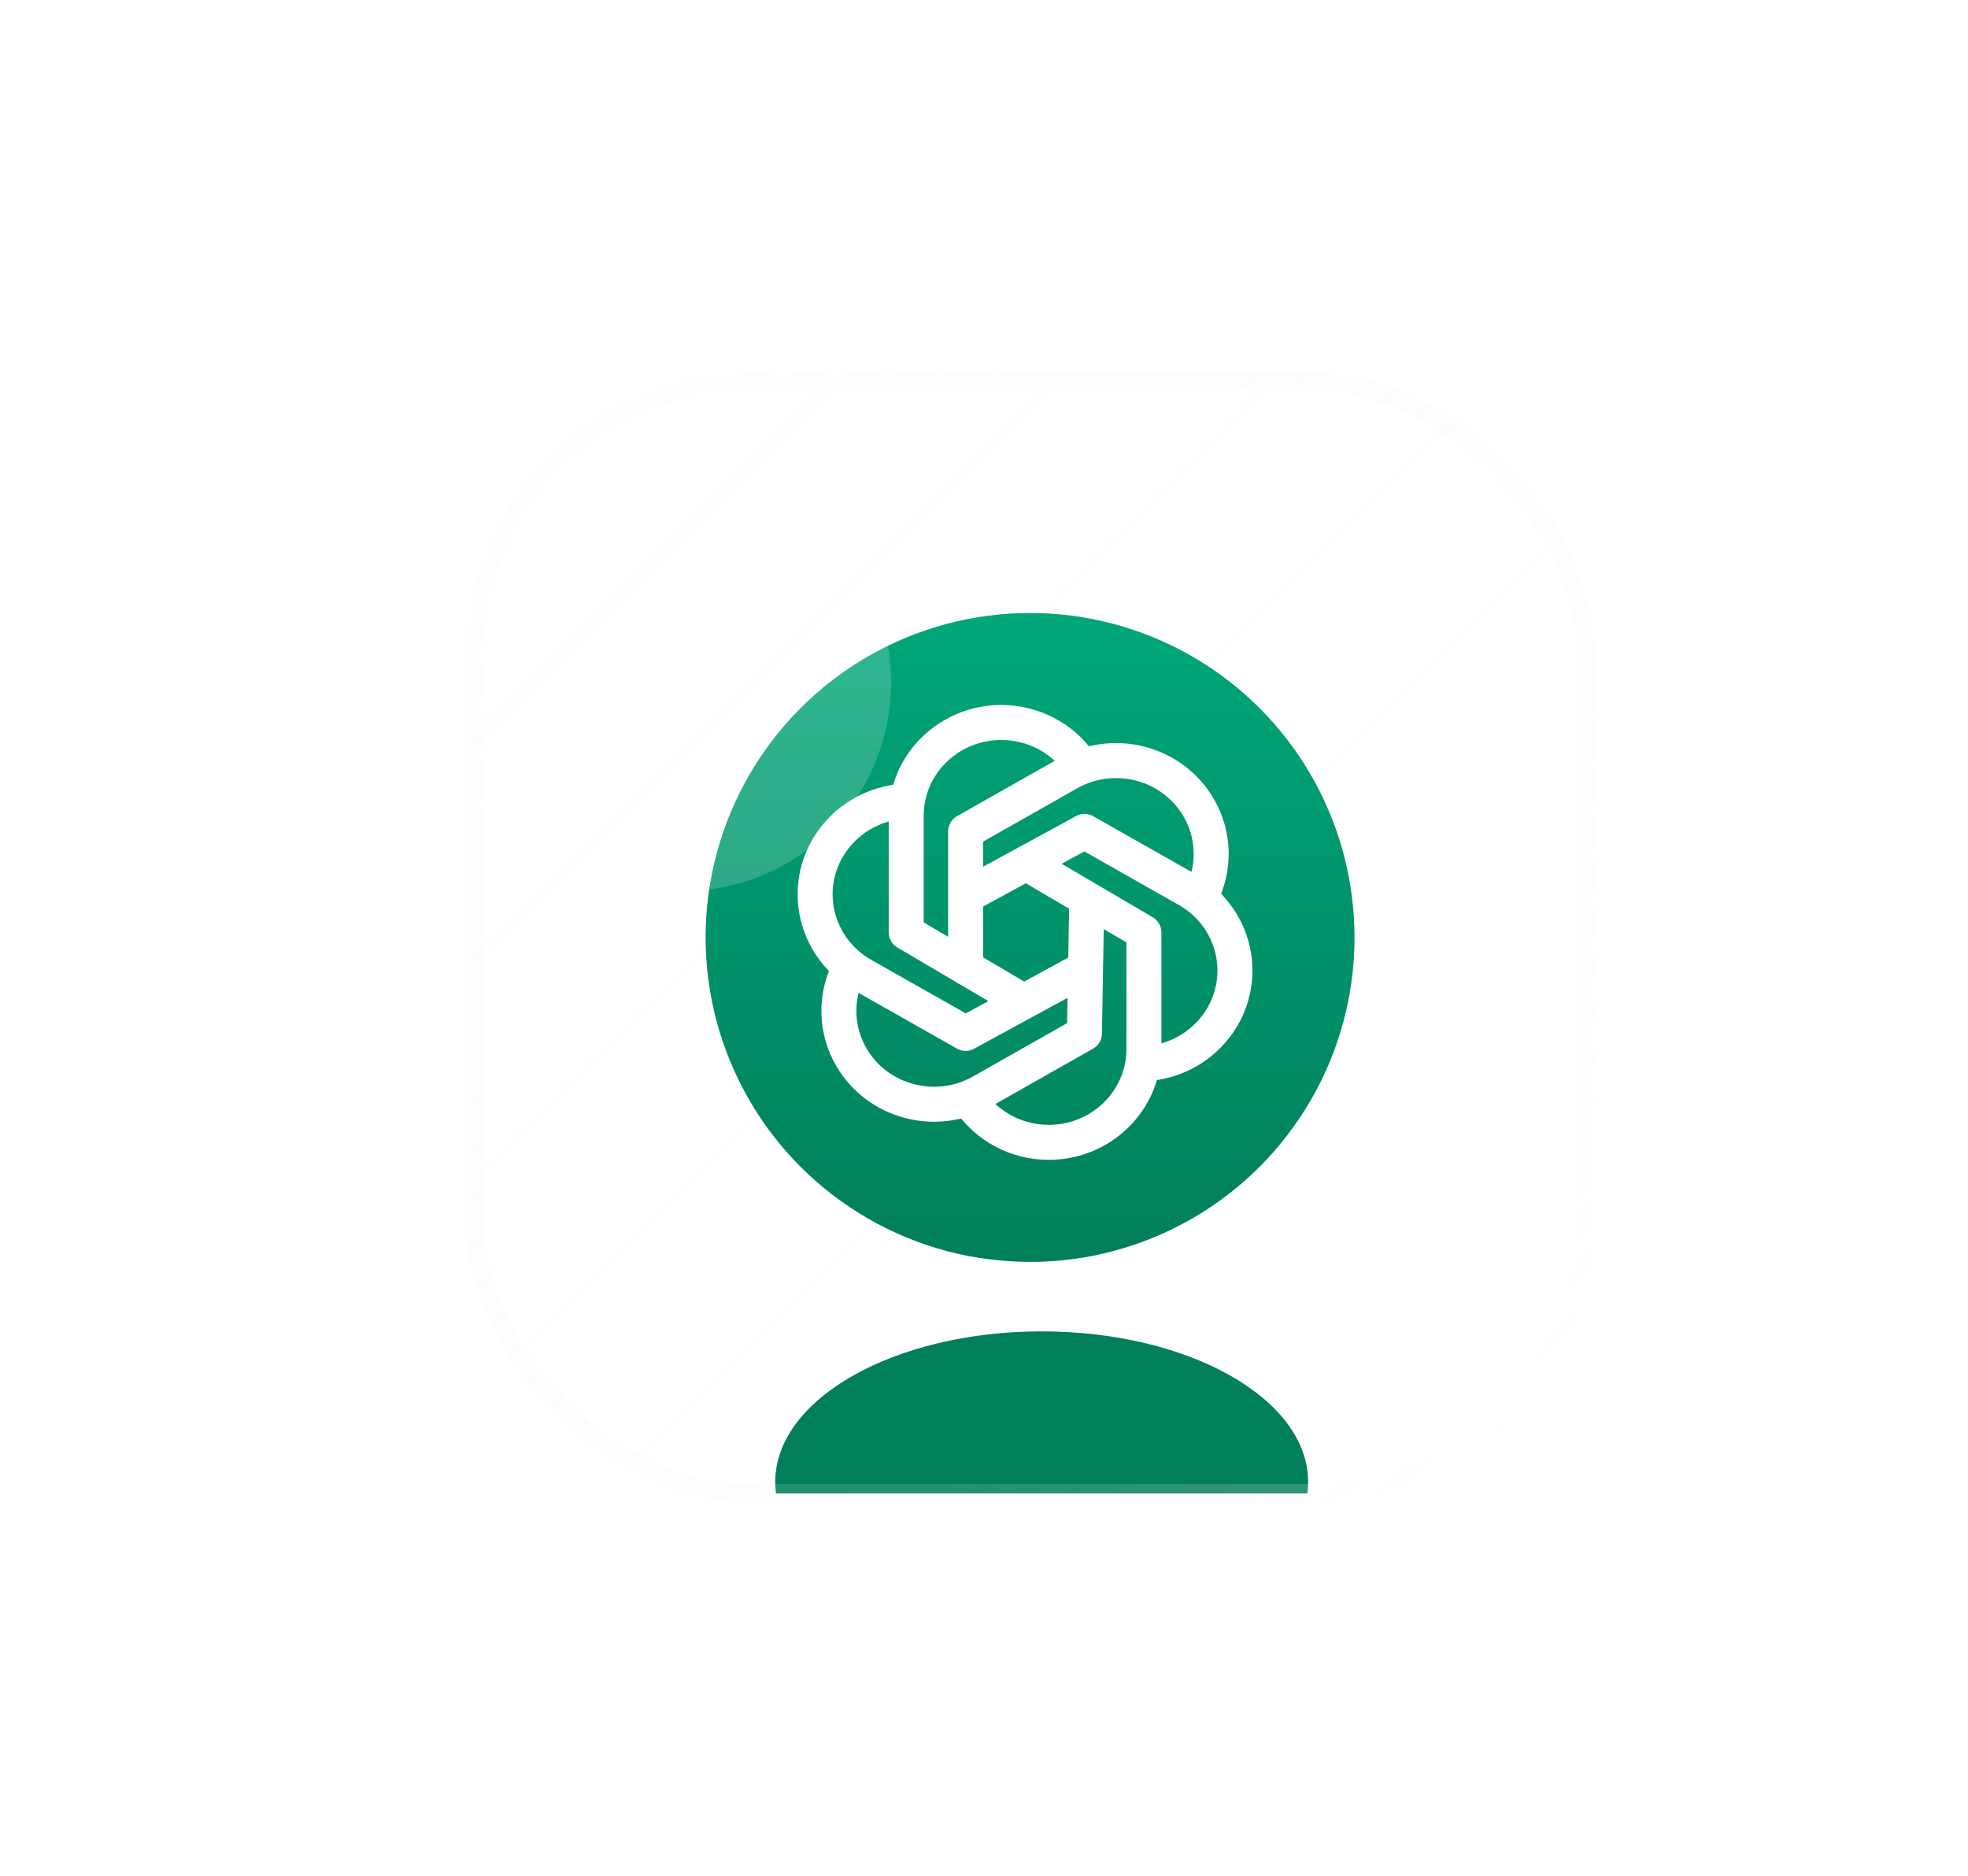 <?xml version="1.0" encoding="UTF-8"?> <svg xmlns="http://www.w3.org/2000/svg" width="150" height="143" viewBox="0 0 150 143" fill="none"><g filter="url(#filter0_di_4043_228)"><g clip-path="url(#clip0_4043_228)"><rect x="22" y="22" width="84.769" height="84.769" rx="21.192" fill="url(#paint0_linear_4043_228)" fill-opacity="0.04" shape-rendering="crispEdges"></rect><g style="mix-blend-mode:plus-lighter" opacity="0.5" filter="url(#filter1_f_4043_228)"><circle cx="64.383" cy="64.385" r="24.724" fill="url(#paint1_linear_4043_228)"></circle><path d="M73.592 71.946L74.69 64.968H67.82V60.441C67.82 58.532 68.778 56.669 71.855 56.669H74.981V50.728C74.981 50.728 72.145 50.257 69.436 50.257C63.775 50.257 60.078 53.599 60.078 59.649V64.968H53.789V71.946H60.078V88.817C61.341 89.01 62.633 89.109 63.949 89.109C65.265 89.109 66.557 89.01 67.82 88.817V71.946H73.592Z" fill="white"></path></g><circle cx="64.383" cy="64.385" r="24.724" fill="url(#paint2_linear_4043_228)"></circle><path d="M63.547 69.067L54.942 64V55.111C54.942 51.182 58.187 48 62.189 48C64.672 48 66.864 49.227 68.171 51.095" stroke="white" stroke-width="2.667" stroke-linecap="round" stroke-linejoin="round"></path><path d="M59.733 76.765C60.402 77.763 61.306 78.582 62.367 79.146C63.428 79.711 64.612 80.004 65.814 80C69.814 80 73.06 76.818 73.06 72.889V64L64.285 58.839" stroke="white" stroke-width="2.667" stroke-linecap="round" stroke-linejoin="round"></path><path d="M59.471 66.667V56.302L67.314 51.858C70.781 49.893 75.213 51.058 77.215 54.459C77.828 55.496 78.163 56.673 78.186 57.877C78.21 59.082 77.922 60.272 77.35 61.332" stroke="white" stroke-width="2.667" stroke-linecap="round" stroke-linejoin="round"></path><path d="M50.649 66.667C50.077 67.727 49.788 68.917 49.812 70.121C49.835 71.325 50.169 72.503 50.782 73.54C52.784 76.941 57.218 78.105 60.685 76.143L68.528 71.698L68.699 61.749" stroke="white" stroke-width="2.667" stroke-linecap="round" stroke-linejoin="round"></path><path d="M73.06 74.009C74.272 73.962 75.453 73.613 76.495 72.993C77.538 72.374 78.409 71.503 79.028 70.461C81.028 67.06 79.841 62.709 76.376 60.747L68.531 56.302L59.537 61.2" stroke="white" stroke-width="2.667" stroke-linecap="round" stroke-linejoin="round"></path><path d="M54.942 53.991C53.73 54.038 52.549 54.387 51.506 55.007C50.464 55.626 49.593 56.497 48.972 57.54C46.971 60.941 48.158 65.291 51.625 67.254L59.471 71.698L68.445 66.809" stroke="white" stroke-width="2.667" stroke-linecap="round" stroke-linejoin="round"></path><g filter="url(#filter2_f_4043_228)"><ellipse cx="65.268" cy="105.886" rx="20.309" ry="11.479" fill="#017E5A"></ellipse></g></g><rect x="22" y="22" width="84.769" height="84.769" rx="21.192" stroke="url(#paint3_linear_4043_228)" stroke-opacity="0.5" stroke-width="1.413" shape-rendering="crispEdges"></rect></g><g style="mix-blend-mode:screen" filter="url(#filter3_f_4043_228)"><circle cx="52.022" cy="52.023" r="15.894" fill="white" fill-opacity="0.18"></circle></g><defs><filter id="filter0_di_4043_228" x="-14.027" y="-14.027" width="163.886" height="156.822" filterUnits="userSpaceOnUse" color-interpolation-filters="sRGB"><feFlood flood-opacity="0" result="BackgroundImageFix"></feFlood><feColorMatrix in="SourceAlpha" type="matrix" values="0 0 0 0 0 0 0 0 0 0 0 0 0 0 0 0 0 0 127 0" result="hardAlpha"></feColorMatrix><feOffset dx="14.128" dy="7.064"></feOffset><feGaussianBlur stdDeviation="14.128"></feGaussianBlur><feComposite in2="hardAlpha" operator="out"></feComposite><feColorMatrix type="matrix" values="0 0 0 0 0 0 0 0 0 0 0 0 0 0 0 0 0 0 0.08 0"></feColorMatrix><feBlend mode="normal" in2="BackgroundImageFix" result="effect1_dropShadow_4043_228"></feBlend><feBlend mode="normal" in="SourceGraphic" in2="effect1_dropShadow_4043_228" result="shape"></feBlend><feColorMatrix in="SourceAlpha" type="matrix" values="0 0 0 0 0 0 0 0 0 0 0 0 0 0 0 0 0 0 127 0" result="hardAlpha"></feColorMatrix><feOffset></feOffset><feGaussianBlur stdDeviation="7.064"></feGaussianBlur><feComposite in2="hardAlpha" operator="arithmetic" k2="-1" k3="1"></feComposite><feColorMatrix type="matrix" values="0 0 0 0 0.003 0 0 0 0 0.493 0 0 0 0 0.355 0 0 0 0.3 0"></feColorMatrix><feBlend mode="normal" in2="shape" result="effect2_innerShadow_4043_228"></feBlend></filter><filter id="filter1_f_4043_228" x="14.936" y="14.936" width="98.897" height="98.897" filterUnits="userSpaceOnUse" color-interpolation-filters="sRGB"><feFlood flood-opacity="0" result="BackgroundImageFix"></feFlood><feBlend mode="normal" in="SourceGraphic" in2="BackgroundImageFix" result="shape"></feBlend><feGaussianBlur stdDeviation="10.596" result="effect1_foregroundBlur_4043_228"></feGaussianBlur></filter><filter id="filter2_f_4043_228" x="13.171" y="62.619" width="104.195" height="86.535" filterUnits="userSpaceOnUse" color-interpolation-filters="sRGB"><feFlood flood-opacity="0" result="BackgroundImageFix"></feFlood><feBlend mode="normal" in="SourceGraphic" in2="BackgroundImageFix" result="shape"></feBlend><feGaussianBlur stdDeviation="15.894" result="effect1_foregroundBlur_4043_228"></feGaussianBlur></filter><filter id="filter3_f_4043_228" x="0.807" y="0.808" width="102.429" height="102.429" filterUnits="userSpaceOnUse" color-interpolation-filters="sRGB"><feFlood flood-opacity="0" result="BackgroundImageFix"></feFlood><feBlend mode="normal" in="SourceGraphic" in2="BackgroundImageFix" result="shape"></feBlend><feGaussianBlur stdDeviation="17.66" result="effect1_foregroundBlur_4043_228"></feGaussianBlur></filter><linearGradient id="paint0_linear_4043_228" x1="22" y1="22" x2="106.769" y2="106.769" gradientUnits="userSpaceOnUse"><stop stop-color="#F8FBFF"></stop><stop offset="1" stop-color="white" stop-opacity="0"></stop></linearGradient><linearGradient id="paint1_linear_4043_228" x1="64.383" y1="39.66" x2="64.383" y2="88.962" gradientUnits="userSpaceOnUse"><stop stop-color="#00A778"></stop><stop offset="1" stop-color="#017E5A"></stop></linearGradient><linearGradient id="paint2_linear_4043_228" x1="64.383" y1="39.661" x2="64.383" y2="88.962" gradientUnits="userSpaceOnUse"><stop stop-color="#00A778"></stop><stop offset="1" stop-color="#017E5A"></stop></linearGradient><linearGradient id="paint3_linear_4043_228" x1="23.766" y1="20.234" x2="104.12" y2="106.769" gradientUnits="userSpaceOnUse"><stop stop-color="#D8D8D8" stop-opacity="0.05"></stop><stop offset="1" stop-color="white" stop-opacity="0.4"></stop></linearGradient><clipPath id="clip0_4043_228"><rect x="22" y="22" width="84.769" height="84.769" rx="21.192" fill="white"></rect></clipPath></defs></svg> 